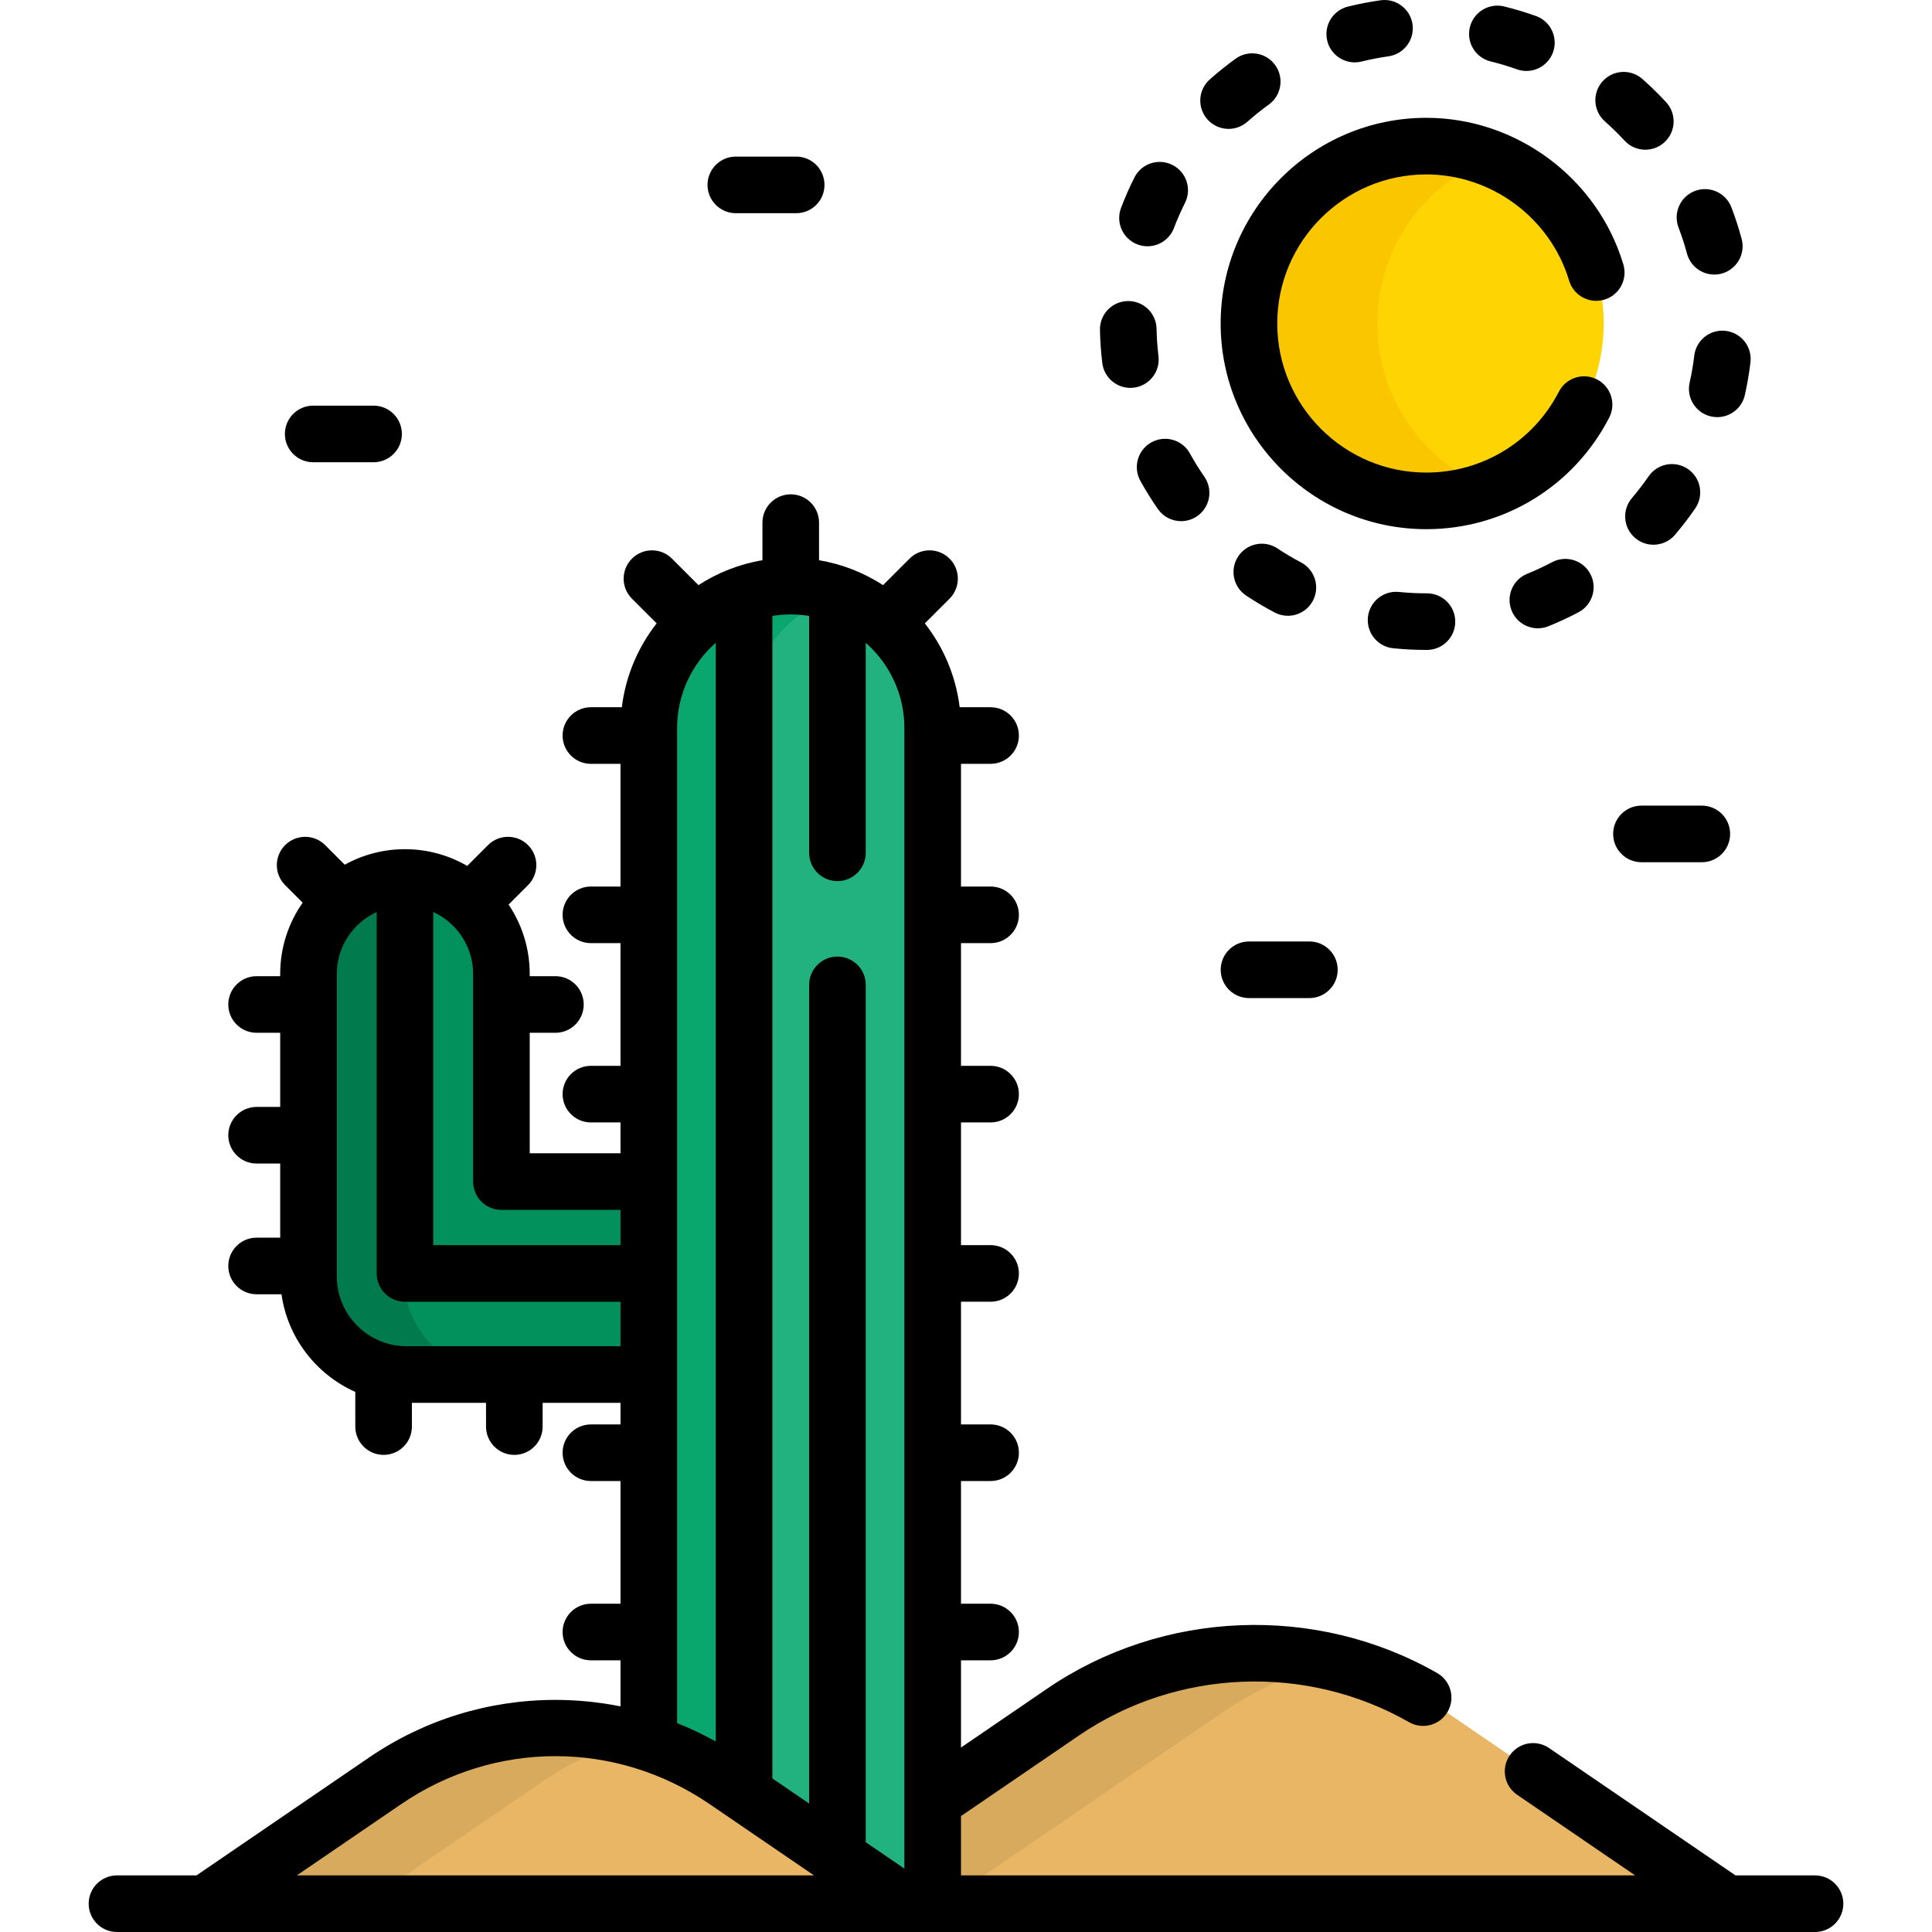 <svg id="Capa_1" enable-background="new 0 0 512 512" height="512" viewBox="0 0 512 512" width="512" xmlns="http://www.w3.org/2000/svg"><g><path d="m209.557 155.328c-20.775 0-37.617 16.841-37.617 37.617v268.98c7.117 2.315 13.985 5.642 20.375 10.007l47.677 32.569h7.182v-311.556c0-20.775-16.842-37.617-37.617-37.617z" fill="#22b27f"/><path d="m192.315 471.931 4.685 3.2v-282.186c0-16.381 10.474-30.308 25.087-35.471-3.92-1.385-8.135-2.146-12.53-2.146-20.775 0-37.617 16.841-37.617 37.617v268.98c7.117 2.315 13.986 5.641 20.375 10.006z" fill="#09a76d"/><g><g><circle cx="377.993" cy="85.732" fill="#fed402" r="47.007"/></g><g><path d="m364.986 85.732c0-19.964 12.452-37.009 30.007-43.824-5.274-2.047-11.003-3.182-17-3.182-25.961 0-47.007 21.046-47.007 47.007s21.046 47.007 47.007 47.007c5.997 0 11.726-1.135 17-3.182-17.556-6.817-30.007-23.862-30.007-43.826z" fill="#fac600"/></g></g><g><path d="m383.266 453.713c-30.614-20.913-70.919-20.913-101.532 0l-34.56 23.609v27.178h210.438z" fill="#e9b665"/><path d="m281.734 453.713-34.56 23.609v27.178h2.603l74.346-50.787c9.162-6.258 19.194-10.629 29.572-13.142-24.301-5.883-50.509-1.512-71.961 13.142z" fill="#d8aa5e"/><g><g><g><g><path d="m172.94 313.134h-40.057v-55.029c0-14.119-11.446-25.564-25.564-25.564-14.119 0-25.564 11.446-25.564 25.564v80.16c0 14.358 11.64 25.998 25.998 25.998h65.188v-51.129z" fill="#02905d"/></g><g><path d="m107 338.266v-80.16c0-9.527 5.215-17.83 12.942-22.227-3.725-2.12-8.03-3.337-12.623-3.337-14.119 0-25.564 11.446-25.564 25.564v80.16c0 14.358 11.64 25.998 25.998 25.998h25.246c-14.359-.001-25.999-11.64-25.999-25.998z" fill="#017b4e"/></g></g></g><g><g><path d="m102.064 471.931-47.676 32.569h185.604l-47.676-32.569c-27.213-18.589-63.039-18.589-90.252 0z" fill="#e9b665"/></g><g><path d="m168.194 460.801c-22.199-6.036-46.423-2.331-66.13 11.131l-47.676 32.568h42.008l47.676-32.569c7.506-5.126 15.668-8.831 24.122-11.13z" fill="#d8aa5e"/></g></g></g></g><g><path d="m359.015 16.529c.597 0 1.202-.072 1.808-.222 2.339-.579 4.738-1.043 7.13-1.381 4.102-.578 6.958-4.372 6.38-8.474s-4.382-6.956-8.474-6.379c-2.898.409-5.805.972-8.64 1.673-4.021.995-6.474 5.061-5.479 9.082.845 3.417 3.907 5.701 7.275 5.701z"/><path d="m395.03 16.275c2.343.574 4.683 1.278 6.956 2.09.834.298 1.686.439 2.523.439 3.079 0 5.967-1.912 7.063-4.978 1.394-3.901-.639-8.193-4.539-9.586-2.754-.984-5.59-1.836-8.429-2.533-4.025-.984-8.085 1.474-9.071 5.497s1.475 8.083 5.497 9.071z"/><path d="m411.32 148.986c-2.132 1.128-4.348 2.16-6.586 3.066-3.839 1.555-5.691 5.927-4.137 9.767 1.182 2.917 3.989 4.687 6.955 4.687.937 0 1.89-.177 2.813-.55 2.709-1.097 5.392-2.346 7.973-3.713 3.661-1.938 5.058-6.477 3.12-10.138-1.939-3.66-6.477-5.059-10.138-3.119z"/><path d="m377.993 157.239c-2.426 0-4.869-.123-7.264-.366-4.124-.411-7.8 2.584-8.219 6.705-.418 4.121 2.584 7.8 6.705 8.219 2.895.293 5.848.442 8.777.442h.164c4.143 0 7.5-3.358 7.5-7.5s-3.357-7.5-7.5-7.5z"/><path d="m448.997 94.244c-.286 2.4-.698 4.809-1.227 7.16-.906 4.042 1.635 8.053 5.676 8.96.553.124 1.105.184 1.649.184 3.432 0 6.528-2.371 7.312-5.859.639-2.849 1.139-5.766 1.484-8.672.49-4.113-2.447-7.844-6.561-8.334-4.102-.496-7.844 2.447-8.333 6.561z"/><path d="m447.067 67.202c.898 3.35 3.928 5.558 7.238 5.558.644 0 1.298-.083 1.949-.258 4-1.074 6.373-5.188 5.299-9.188-.758-2.825-1.671-5.642-2.715-8.373-1.478-3.869-5.817-5.808-9.683-4.329-3.869 1.479-5.808 5.813-4.329 9.683.861 2.252 1.615 4.576 2.241 6.907z"/><path d="m425.317 32.174c1.81 1.601 3.561 3.314 5.202 5.091 1.479 1.6 3.491 2.411 5.511 2.411 1.82 0 3.646-.659 5.088-1.991 3.042-2.811 3.229-7.556.419-10.598-1.982-2.146-4.095-4.214-6.28-6.147-3.102-2.745-7.842-2.455-10.587.648-2.745 3.101-2.455 7.841.647 10.586z"/><path d="m438.181 144.357c2.124 0 4.234-.897 5.718-2.642 1.893-2.227 3.692-4.573 5.349-6.973 2.353-3.409 1.496-8.08-1.913-10.433-3.411-2.352-8.08-1.495-10.433 1.914-1.372 1.988-2.862 3.931-4.431 5.775-2.683 3.156-2.3 7.889.855 10.572 1.411 1.2 3.138 1.787 4.855 1.787z"/><path d="m299.552 102.793c.302 0 .606-.019.913-.056 4.111-.499 7.041-4.236 6.542-8.348-.289-2.386-.46-4.827-.507-7.254-.081-4.142-3.482-7.423-7.646-7.353-4.141.081-7.433 3.503-7.353 7.645.058 2.932.264 5.881.614 8.768.462 3.806 3.697 6.598 7.437 6.598z"/><path d="m301.436 64.774c.876.333 1.775.49 2.661.49 3.024 0 5.875-1.843 7.013-4.839.856-2.255 1.84-4.493 2.924-6.651 1.858-3.702.363-8.209-3.338-10.068-3.703-1.858-8.209-.364-10.068 3.337-1.312 2.614-2.504 5.325-3.541 8.057-1.471 3.872.476 8.203 4.349 9.674z"/><path d="m305.146 117.221c-3.627 2.001-4.944 6.563-2.943 10.19 1.408 2.554 2.968 5.068 4.635 7.474 1.457 2.102 3.795 3.229 6.172 3.229 1.473 0 2.962-.433 4.265-1.336 3.404-2.359 4.252-7.031 1.894-10.436-1.379-1.989-2.668-4.067-3.832-6.177-2.001-3.627-6.564-4.944-10.191-2.944z"/><path d="m337.805 162.325c1.115.587 2.31.865 3.487.865 2.695 0 5.301-1.457 6.644-4.007 1.93-3.665.522-8.201-3.143-10.13-2.137-1.125-4.24-2.373-6.251-3.71-3.452-2.292-8.106-1.354-10.397 2.096-2.293 3.45-1.354 8.105 2.095 10.397 2.434 1.618 4.979 3.128 7.565 4.489z"/><path d="m325.588 34.157c1.771 0 3.55-.624 4.978-1.893 1.807-1.604 3.717-3.136 5.676-4.55 3.358-2.425 4.116-7.113 1.691-10.471-2.423-3.358-7.112-4.113-10.471-1.691-2.368 1.709-4.675 3.559-6.857 5.498-3.097 2.751-3.378 7.491-.627 10.588 1.482 1.668 3.541 2.519 5.61 2.519z"/><path d="m377.993 140.239c20.496 0 39.068-11.334 48.469-29.579 1.897-3.682.45-8.205-3.231-10.102-3.685-1.897-8.205-.451-10.103 3.232-6.816 13.23-20.279 21.449-35.135 21.449-21.784 0-39.507-17.723-39.507-39.507s17.723-39.507 39.507-39.507c17.315 0 32.877 11.577 37.843 28.152 1.188 3.968 5.368 6.218 9.337 5.032 3.968-1.189 6.221-5.369 5.032-9.337-6.853-22.873-28.322-38.848-52.212-38.848-30.055 0-54.507 24.452-54.507 54.507 0 30.056 24.452 54.508 54.507 54.508z"/><path d="m83 122.5h16c4.143 0 7.5-3.358 7.5-7.5s-3.357-7.5-7.5-7.5h-16c-4.143 0-7.5 3.358-7.5 7.5s3.357 7.5 7.5 7.5z"/><path d="m195 56.5h16c4.143 0 7.5-3.358 7.5-7.5s-3.357-7.5-7.5-7.5h-16c-4.143 0-7.5 3.358-7.5 7.5s3.357 7.5 7.5 7.5z"/><path d="m427.5 221c0 4.142 3.357 7.5 7.5 7.5h16c4.143 0 7.5-3.358 7.5-7.5s-3.357-7.5-7.5-7.5h-16c-4.143 0-7.5 3.358-7.5 7.5z"/><path d="m323.5 257c0 4.142 3.357 7.5 7.5 7.5h16c4.143 0 7.5-3.358 7.5-7.5s-3.357-7.5-7.5-7.5h-16c-4.143 0-7.5 3.358-7.5 7.5z"/><path d="m481 497h-21.072l-49.414-33.756c-3.421-2.337-8.086-1.458-10.424 1.962-2.336 3.42-1.457 8.087 1.963 10.423l31.283 21.371h-178.662v-15.719l31.291-21.376c25.904-17.695 60.233-19.073 87.457-3.508 3.596 2.053 8.177.807 10.233-2.789s.808-8.178-2.788-10.233c-32.175-18.396-72.748-16.77-103.363 4.144l-22.83 15.596v-23.112h7.844c4.143 0 7.5-3.358 7.5-7.5s-3.357-7.5-7.5-7.5h-7.844v-32.516h7.844c4.143 0 7.5-3.358 7.5-7.5s-3.357-7.5-7.5-7.5h-7.844v-32.516h7.844c4.143 0 7.5-3.358 7.5-7.5s-3.357-7.5-7.5-7.5h-7.844v-32.516h7.844c4.143 0 7.5-3.358 7.5-7.5s-3.357-7.5-7.5-7.5h-7.844v-32.515h7.844c4.143 0 7.5-3.358 7.5-7.5s-3.357-7.5-7.5-7.5h-7.844v-32.516h7.844c4.143 0 7.5-3.358 7.5-7.5s-3.357-7.5-7.5-7.5h-8.194c-1.02-8.316-4.308-15.935-9.229-22.225l6.548-6.548c2.929-2.929 2.929-7.678 0-10.606-2.93-2.929-7.678-2.929-10.607 0l-7.019 7.019c-5.052-3.274-10.794-5.564-16.96-6.601v-9.963c0-4.142-3.357-7.5-7.5-7.5s-7.5 3.358-7.5 7.5v9.964c-6.165 1.036-11.907 3.327-16.959 6.6l-7.019-7.019c-2.929-2.929-7.678-2.929-10.606 0-2.93 2.929-2.93 7.677-.001 10.606l6.548 6.548c-4.922 6.29-8.209 13.909-9.229 22.225h-8.194c-4.143 0-7.5 3.358-7.5 7.5s3.357 7.5 7.5 7.5h7.844v32.516h-7.844c-4.143 0-7.5 3.358-7.5 7.5s3.357 7.5 7.5 7.5h7.844v32.516h-7.844c-4.143 0-7.5 3.358-7.5 7.5s3.357 7.5 7.5 7.5h7.844v8.178h-24.057v-31.936h6.809c4.143 0 7.5-3.358 7.5-7.5s-3.357-7.5-7.5-7.5h-6.809v-.592c0-6.799-2.065-13.124-5.598-18.385l5.152-5.152c2.929-2.929 2.929-7.678 0-10.606-2.93-2.929-7.678-2.929-10.607 0l-5.51 5.51c-4.86-2.812-10.494-4.431-16.502-4.431-5.782 0-11.219 1.496-15.953 4.115l-5.194-5.194c-2.93-2.929-7.678-2.929-10.607 0s-2.929 7.678 0 10.606l4.643 4.643c-3.747 5.36-5.954 11.872-5.954 18.894v.592h-6.254c-4.143 0-7.5 3.358-7.5 7.5s3.357 7.5 7.5 7.5h6.255v19.647h-6.255c-4.143 0-7.5 3.358-7.5 7.5s3.357 7.5 7.5 7.5h6.255v19.647h-6.255c-4.143 0-7.5 3.358-7.5 7.5s3.357 7.5 7.5 7.5h6.595c1.643 11.581 9.228 21.268 19.563 25.877v9.189c0 4.142 3.357 7.5 7.5 7.5s7.5-3.358 7.5-7.5v-6.295h19.646v6.295c0 4.142 3.357 7.5 7.5 7.5s7.5-3.358 7.5-7.5v-6.295h20.637v5.725h-7.844c-4.143 0-7.5 3.358-7.5 7.5s3.357 7.5 7.5 7.5h7.844v32.516h-7.844c-4.143 0-7.5 3.358-7.5 7.5s3.357 7.5 7.5 7.5h7.844v12.203c-5.639-1.13-11.409-1.717-17.25-1.717-17.687 0-34.753 5.273-49.356 15.249l-45.764 31.261h-21.071c-4.143 0-7.5 3.358-7.5 7.5s3.357 7.5 7.5 7.5h450c4.143 0 7.5-3.358 7.5-7.5s-3.357-7.5-7.5-7.5zm-301.56-304.055c0-8.995 3.97-17.077 10.243-22.6v291.161c-3.319-1.847-6.738-3.474-10.243-4.866zm-64.621 48.748c6.223 2.855 10.564 9.13 10.564 16.413v55.028c0 4.142 3.357 7.5 7.5 7.5h31.557v9.337h-49.621zm-7.067 115.07c-10.199 0-18.497-8.298-18.497-18.498v-80.16c0-7.283 4.341-13.558 10.564-16.413v95.779c0 4.142 3.357 7.5 7.5 7.5h57.121v11.792zm-29.089 140.237 27.632-18.875c24.845-16.972 56.947-16.97 81.79 0l27.632 18.875zm161.011-1.8-10.257-7.006c.002-.065.013-.128.013-.193v-227.001c0-4.142-3.357-7.5-7.5-7.5s-7.5 3.358-7.5 7.5v216.956l-9.747-6.658v-308.069c1.587-.26 3.214-.4 4.874-.4 1.659 0 3.286.141 4.873.4v62.771c0 4.142 3.357 7.5 7.5 7.5s7.5-3.358 7.5-7.5v-55.656c6.274 5.523 10.243 13.605 10.243 22.6v302.256z"/></g></g></svg>